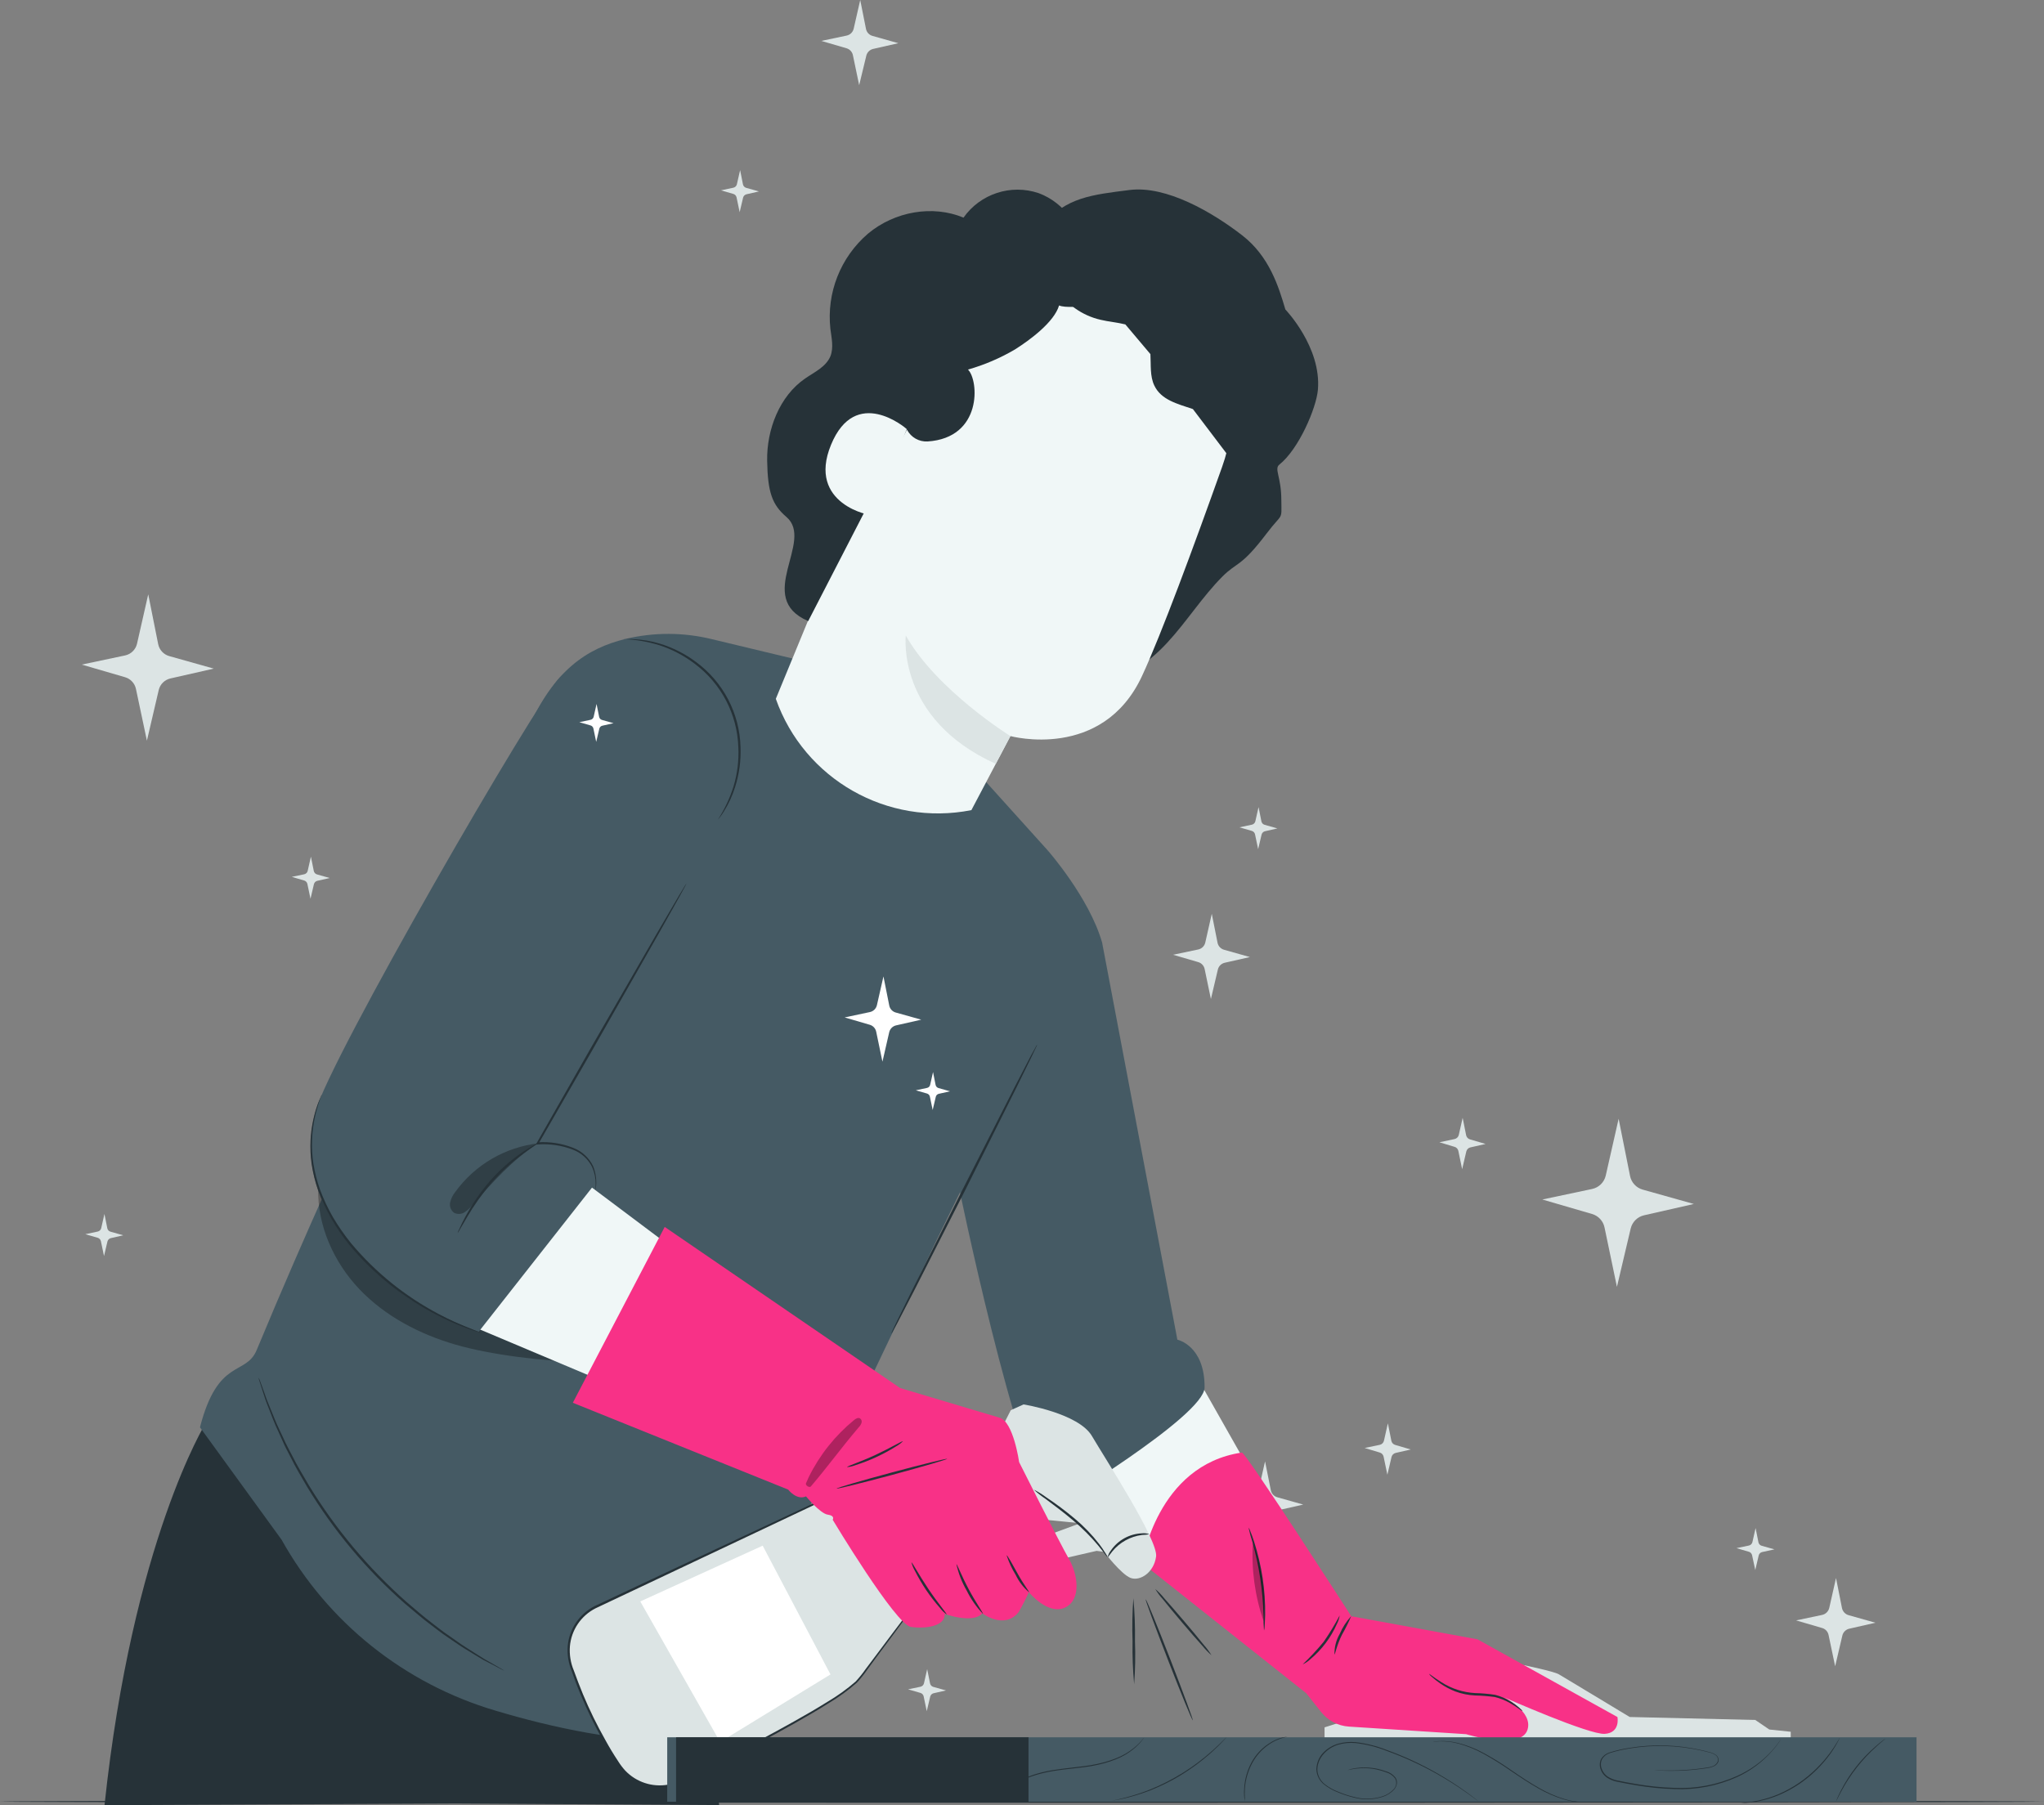 <svg width="317" height="280" viewBox="0 0 317 280" fill="none" xmlns="http://www.w3.org/2000/svg">
<rect x="0" y="0" width="317" height="280" fill="#808080" stroke="none"/>
<path d="M246.909 184.424L239.198 186.055L246.909 188.302C247.89 188.586 248.634 189.388 248.842 190.387L250.767 199.604L252.899 190.564C253.142 189.536 253.95 188.735 254.982 188.501L262.692 186.749L254.768 184.523C253.762 184.242 253 183.419 252.8 182.396L251.03 173.533L249.033 182.339C248.795 183.389 247.965 184.204 246.909 184.424Z" fill="#DCE4E4"/>
<path d="M282.597 250.49L278.554 251.341L282.605 252.525C283.112 252.677 283.493 253.098 283.592 253.617L284.609 258.453L285.724 253.702C285.846 253.16 286.274 252.739 286.819 252.625L290.862 251.703L286.705 250.533C286.177 250.386 285.776 249.956 285.667 249.42L284.744 244.769L283.699 249.391C283.575 249.939 283.147 250.367 282.597 250.49Z" fill="#DCE4E4"/>
<path d="M225.582 176.681L223.237 177.178L225.582 177.887C225.882 177.969 226.11 178.213 226.172 178.518L226.762 181.354L227.408 178.596C227.485 178.283 227.733 178.041 228.048 177.972L230.393 177.44L227.977 176.731C227.673 176.643 227.444 176.394 227.38 176.086L226.84 173.384L226.236 176.064C226.152 176.376 225.899 176.615 225.582 176.681Z" fill="#DCE4E4"/>
<path d="M213.991 224.108L211.639 224.597L213.991 225.306C214.291 225.394 214.518 225.639 214.581 225.944L215.164 228.745L215.81 225.994C215.889 225.681 216.136 225.438 216.45 225.363L218.795 224.831L216.379 224.122C216.074 224.037 215.843 223.787 215.782 223.477L215.242 220.775L214.638 223.455C214.57 223.781 214.317 224.037 213.991 224.108Z" fill="#DCE4E4"/>
<path d="M271.241 239.728L269.308 240.132L271.241 240.699C271.483 240.773 271.667 240.97 271.724 241.216L272.222 243.528L272.755 241.259C272.818 241.004 273.018 240.805 273.274 240.741L275.192 240.323L273.21 239.763C272.958 239.691 272.767 239.486 272.712 239.231L272.272 237.012L271.774 239.217C271.706 239.473 271.5 239.67 271.241 239.728Z" fill="#DCE4E4"/>
<path d="M142.763 261.629L140.83 262.033L142.763 262.593C143.007 262.669 143.191 262.869 143.246 263.118L143.729 265.422L144.262 263.161C144.326 262.906 144.525 262.706 144.781 262.643L146.714 262.203L144.731 261.65C144.483 261.576 144.295 261.372 144.241 261.119L143.793 258.899L143.296 261.104C143.232 261.366 143.026 261.569 142.763 261.629Z" fill="#DCE4E4"/>
<path d="M194.157 127.915L192.224 128.326L194.157 128.886C194.401 128.962 194.585 129.162 194.64 129.411L195.123 131.715L195.656 129.453C195.72 129.198 195.919 128.999 196.175 128.936L198.108 128.496L196.125 127.936C195.874 127.864 195.683 127.659 195.628 127.404L195.187 125.185L194.69 127.39C194.627 127.652 194.42 127.855 194.157 127.915Z" fill="#DCE4E4"/>
<path d="M15.165 191.025L13.232 191.436L15.165 191.996C15.409 192.072 15.594 192.272 15.649 192.521L16.132 194.825L16.665 192.563C16.729 192.306 16.932 192.107 17.191 192.046L19.116 191.606L17.134 191.046C16.882 190.981 16.691 190.777 16.643 190.521L16.196 188.295L15.698 190.5C15.635 190.762 15.428 190.965 15.165 191.025Z" fill="#DCE4E4"/>
<path d="M47.187 135.608L45.254 136.012L47.187 136.579C47.429 136.653 47.613 136.851 47.67 137.097L48.154 139.408L48.687 137.139C48.751 136.882 48.954 136.683 49.213 136.622L51.138 136.189L49.156 135.629C48.907 135.554 48.719 135.35 48.665 135.097L48.218 132.878L47.72 135.083C47.657 135.345 47.45 135.548 47.187 135.608Z" fill="#DCE4E4"/>
<path d="M113.747 29.113L111.821 29.524L113.747 30.084C113.991 30.16 114.175 30.36 114.23 30.609L114.713 32.913L115.246 30.651C115.311 30.394 115.514 30.195 115.772 30.134L117.705 29.694L115.715 29.134C115.467 29.059 115.279 28.855 115.225 28.602L114.784 26.383L114.28 28.588C114.216 28.849 114.01 29.053 113.747 29.113Z" fill="#DCE4E4"/>
<path d="M194.107 232.198L190.199 233.027L194.107 234.162C194.604 234.311 194.98 234.719 195.088 235.225L196.069 239.89L197.149 235.31C197.273 234.791 197.68 234.385 198.201 234.261L202.116 233.375L198.094 232.24C197.587 232.096 197.201 231.684 197.092 231.17L196.196 226.674L195.187 231.141C195.061 231.671 194.641 232.082 194.107 232.198Z" fill="#DCE4E4"/>
<path d="M185.842 147.271L181.934 148.094L185.842 149.235C186.337 149.383 186.713 149.788 186.823 150.292L187.797 154.964L188.877 150.377C189.005 149.858 189.414 149.455 189.936 149.334L193.844 148.448L189.822 147.314C189.316 147.166 188.933 146.752 188.827 146.236L187.932 141.741L186.923 146.208C186.798 146.74 186.378 147.154 185.842 147.271Z" fill="#DCE4E4"/>
<path d="M131.286 5.523L127.377 6.346L131.286 7.487C131.786 7.634 132.165 8.042 132.274 8.551L133.247 13.216L134.356 8.629C134.484 8.11 134.893 7.707 135.415 7.587L139.323 6.7L135.301 5.566C134.797 5.42 134.414 5.008 134.306 4.495L133.411 0L132.394 4.46C132.266 5 131.832 5.416 131.286 5.523Z" fill="#DCE4E4"/>
<path d="M19.394 101.667L12.678 103.085L19.394 105.042C20.252 105.29 20.902 105.991 21.085 106.864L22.784 114.883L24.617 107.027C24.832 106.132 25.537 105.437 26.436 105.233L33.152 103.709L26.244 101.766C25.371 101.518 24.71 100.804 24.532 99.915L22.99 92.187L21.248 99.859C21.034 100.769 20.311 101.474 19.394 101.667Z" fill="#DCE4E4"/>
<path d="M183.433 209.715L193.723 227.88L179.347 242.315L164.288 226.015L183.433 209.715Z" fill="#F0F7F7"/>
<path d="M272.222 266.784L252.743 266.323C252.743 266.323 242.545 260.155 241.742 259.694C240.939 259.233 236.299 258.276 236.299 258.276L205.421 267.925V270.762H277.722V268.613L274.397 268.266L272.222 266.784Z" fill="#DCE4E4"/>
<path d="M192.594 225.306C193.176 225.214 209.564 250.696 209.564 250.696L229.142 254.277L250.846 266.33C250.846 266.33 251.336 268.776 248.884 268.939C246.433 269.102 233.25 263.267 233.25 263.267C233.25 263.267 237.763 265.458 236.903 268.28C235.894 271.591 227.38 268.989 227.38 268.989L209.194 267.812C207.506 267.702 205.943 266.883 204.895 265.557L202.578 262.636L177.123 242.45C177.123 242.45 179.376 227.256 192.594 225.306Z" fill="#F83187"/>
<path d="M221.624 259.637C221.744 259.811 221.89 259.967 222.057 260.098C222.485 260.48 222.938 260.833 223.414 261.154C224.123 261.637 224.883 262.039 225.681 262.353C226.668 262.722 227.706 262.934 228.759 262.984C229.786 263.007 230.811 263.087 231.829 263.225C232.634 263.42 233.409 263.725 234.131 264.132C235.389 264.841 236.036 265.444 236.078 265.394C236.121 265.345 235.957 265.203 235.652 264.926C235.221 264.546 234.757 264.205 234.266 263.905C233.532 263.451 232.735 263.11 231.9 262.891C230.869 262.731 229.83 262.638 228.787 262.615C226.927 262.518 225.124 261.939 223.557 260.934C222.341 260.176 221.666 259.587 221.624 259.637Z" fill="#263238"/>
<path d="M206.963 256.631C207.062 256.631 207.304 255.213 208.107 253.596C208.646 252.647 209.133 251.67 209.564 250.668C208.816 251.486 208.211 252.423 207.773 253.44C207.215 254.409 206.934 255.513 206.963 256.631Z" fill="#263238"/>
<path d="M202.031 258.162C202.465 257.964 202.864 257.696 203.211 257.368C204.98 255.894 206.386 254.033 207.318 251.93C207.541 251.506 207.692 251.049 207.766 250.576C207.021 251.985 206.193 253.349 205.286 254.66C204.273 255.892 203.186 257.062 202.031 258.162Z" fill="#263238"/>
<path d="M196.033 252.908C196.098 252.702 196.131 252.487 196.133 252.27C196.133 251.859 196.204 251.263 196.211 250.526C196.237 248.602 196.106 246.679 195.82 244.776C195.53 242.87 195.09 240.99 194.505 239.153C194.278 238.444 194.072 237.891 193.908 237.508C193.847 237.304 193.753 237.11 193.631 236.934C193.796 237.71 194.002 238.477 194.249 239.231C195.283 242.911 195.853 246.705 195.948 250.526C195.934 251.321 195.962 252.116 196.033 252.908Z" fill="#263238"/>
<g opacity="0.3">
<path d="M194.306 239.281C195.699 243.178 196.263 247.321 195.962 251.448C194.616 247.54 194.053 243.405 194.306 239.281Z" fill="black"/>
</g>
<path d="M111.53 279.986L109.483 263.721L31.93 220.69C31.93 220.69 20.559 239.033 16.21 280L70.703 279.745L111.53 279.986Z" fill="#263238"/>
<path d="M152.598 120.931L162.491 131.907L164.125 153.759L145.094 192.691L123.27 238.522C121.472 242.457 119.66 251.526 120.939 256.68C120.939 256.68 124.492 269.159 106.456 269.989C96.62 270.442 85.307 267.862 77.056 265.401L76.843 265.337C62.733 261.173 50.823 251.655 43.67 238.827L31.013 221.392C33.813 210.523 38.12 213.487 39.818 209.381C48.005 189.663 54.742 175.419 54.742 175.419L81.86 113.082C85.918 103.929 91.035 100.575 96.997 99.107C101.418 98.048 106.029 98.063 110.442 99.15L123.767 102.347L152.598 120.931Z" fill="#455A64"/>
<path d="M163.137 233.821C157.58 227.44 148.569 183.445 148.569 183.445L162.49 131.906C162.49 131.906 168.929 139.217 170.926 146.207L182.595 207.8C182.595 207.8 186.858 208.687 186.816 215.217C186.809 219.613 163.137 233.821 163.137 233.821Z" fill="#455A64"/>
<path d="M138.229 206.878C138.329 206.74 138.417 206.593 138.492 206.439L139.202 205.148L141.683 200.362C143.758 196.271 146.6 190.691 149.734 184.523L157.665 168.634L160.039 163.798C160.302 163.252 160.508 162.813 160.664 162.479C160.748 162.329 160.815 162.17 160.863 162.004C160.762 162.142 160.674 162.289 160.6 162.444L159.889 163.734L157.409 168.52C155.334 172.604 152.492 178.191 149.358 184.367L141.398 200.256L139.025 205.092C138.769 205.638 138.563 206.077 138.399 206.41C138.325 206.559 138.268 206.716 138.229 206.878Z" fill="#263238"/>
<path d="M40.088 213.664C40.125 213.867 40.18 214.066 40.251 214.259L40.791 215.947L41.189 217.166C41.346 217.613 41.538 218.081 41.737 218.584C42.142 219.605 42.554 220.782 43.158 222.023C43.442 222.654 43.741 223.314 44.046 224.001C44.352 224.689 44.757 225.37 45.105 226.093C45.816 227.554 46.711 229.035 47.628 230.617C51.728 237.403 56.85 243.52 62.815 248.753C64.236 249.93 65.522 251.079 66.83 252.036C67.484 252.518 68.088 253.015 68.706 253.454C69.324 253.894 69.928 254.284 70.497 254.681C71.62 255.482 72.707 256.099 73.638 256.68C74.107 256.964 74.54 257.233 74.945 257.467L76.082 258.049L77.653 258.878C77.835 258.979 78.022 259.069 78.214 259.148C78.049 259.021 77.873 258.91 77.689 258.814L76.153 257.921L75.045 257.29C74.64 257.049 74.213 256.765 73.751 256.475C72.835 255.879 71.762 255.248 70.653 254.433L68.883 253.192C68.272 252.759 67.668 252.263 67.029 251.774C65.728 250.809 64.435 249.647 63.049 248.484C57.136 243.249 52.038 237.162 47.926 230.425C47.01 228.858 46.107 227.383 45.389 225.937C45.02 225.228 44.636 224.519 44.316 223.86L43.4 221.903C42.795 220.669 42.362 219.506 41.943 218.499C41.737 217.989 41.538 217.521 41.367 217.081L40.941 215.876L40.337 214.21C40.267 214.022 40.183 213.84 40.088 213.664V213.664Z" fill="#263238"/>
<g opacity="0.3">
<path d="M90.196 211.253C84.397 211.147 76.21 210.183 70.639 208.566C65.067 206.949 59.737 204.163 55.751 199.98C51.764 195.796 49.184 190.053 49.355 184.303C52.631 191.401 59.027 197.867 66.297 201.54C68.72 202.766 73.09 204.907 73.588 204.269L90.196 211.253Z" fill="black"/>
</g>
<path d="M115.424 202.185C114.415 201.072 89.62 182.573 89.62 182.573L69.289 204.05L103.471 218.457L115.424 202.185Z" fill="#F0F7F7"/>
<path d="M74.206 206.609C69.63 204.766 65.209 202.816 62.21 200.512C47.997 189.571 47.059 179.702 48.907 172.484C50.932 164.543 83.26 108.672 86.827 105.077C90.395 101.482 101.666 95.725 112.93 108.551C119.467 116.003 106.47 137.004 106.47 137.004L83.374 177.334C89.876 176.235 92.847 182.892 92.847 182.892L74.206 206.609Z" fill="#455A64"/>
<path d="M92.356 184.615C92.381 184.537 92.397 184.456 92.406 184.374C92.571 183.215 92.434 182.033 92.008 180.942C91.386 179.61 90.27 178.57 88.895 178.043C87.139 177.349 85.251 177.056 83.367 177.185L83.509 177.412C85.868 173.32 88.682 168.414 91.717 163.146L102.213 144.711L105.361 139.103C105.709 138.458 105.986 137.947 106.2 137.565C106.3 137.388 106.39 137.206 106.47 137.019C106.342 137.178 106.231 137.349 106.136 137.529C105.908 137.898 105.61 138.401 105.233 139.032L101.986 144.584C99.257 149.313 95.526 155.808 91.39 162.976L83.246 177.277L83.103 177.518H83.388C85.227 177.383 87.073 177.651 88.796 178.305C90.127 178.792 91.219 179.772 91.844 181.042C92.21 181.873 92.391 182.772 92.377 183.679C92.377 184.31 92.335 184.615 92.356 184.615Z" fill="#263238"/>
<path d="M49.916 169.768C49.831 169.915 49.759 170.069 49.703 170.229C49.582 170.534 49.362 170.981 49.17 171.583C48.59 173.279 48.251 175.048 48.161 176.837C48.099 178.076 48.154 179.317 48.324 180.545C48.539 181.951 48.881 183.335 49.348 184.679C49.884 186.15 50.545 187.574 51.323 188.933C52.166 190.387 53.116 191.776 54.166 193.088C57.959 197.638 62.64 201.37 67.924 204.057C69.51 204.882 71.154 205.593 72.842 206.184C73.439 206.411 73.915 206.538 74.228 206.637C74.389 206.696 74.556 206.739 74.725 206.765C74.574 206.686 74.418 206.62 74.256 206.567C73.943 206.446 73.474 206.297 72.892 206.049C71.234 205.402 69.616 204.658 68.045 203.823C62.839 201.084 58.221 197.355 54.45 192.847C53.404 191.552 52.454 190.182 51.608 188.749C50.839 187.403 50.18 185.997 49.639 184.544C49.171 183.222 48.824 181.859 48.602 180.475C48.418 179.269 48.349 178.049 48.395 176.83C48.46 175.057 48.756 173.301 49.277 171.605C49.447 171.002 49.646 170.548 49.739 170.229C49.816 170.083 49.876 169.929 49.916 169.768Z" fill="#263238"/>
<g opacity="0.3">
<path d="M83.551 177.333C78.353 177.919 73.645 180.67 70.589 184.906C70.21 185.379 69.943 185.932 69.807 186.522C69.686 187.129 69.927 187.75 70.425 188.118C70.936 188.378 71.546 188.351 72.032 188.047C72.501 187.739 72.918 187.358 73.268 186.919C76.53 183.233 79.302 180.106 83.374 177.333" fill="black"/>
</g>
<path d="M70.966 191.273C71.023 191.273 71.499 190.351 72.387 188.876C73.507 186.954 74.799 185.136 76.246 183.445C77.713 181.775 79.357 180.268 81.149 178.95C82.521 177.936 83.438 177.39 83.402 177.333C83.166 177.418 82.94 177.527 82.727 177.66C82.301 177.887 81.711 178.255 80.993 178.737C79.136 180.009 77.448 181.51 75.969 183.204C74.498 184.906 73.22 186.766 72.16 188.749C71.754 189.507 71.449 190.131 71.264 190.571C71.135 190.791 71.035 191.027 70.966 191.273Z" fill="#263238"/>
<path d="M96.691 99.129C98.597 99.2 100.485 99.524 102.305 100.093C104.269 100.738 106.109 101.708 107.749 102.964C111.854 106.027 114.341 110.786 114.507 115.897C114.608 117.955 114.356 120.015 113.761 121.987C113.191 123.805 112.375 125.536 111.338 127.135C111.338 127.135 111.437 127.036 111.594 126.83C111.828 126.527 112.046 126.213 112.247 125.887C113 124.696 113.593 123.411 114.01 122.065C114.647 120.069 114.931 117.977 114.848 115.883C114.712 110.659 112.169 105.791 107.955 102.688C106.275 101.429 104.391 100.47 102.383 99.852C101.037 99.437 99.642 99.199 98.233 99.143C97.736 99.1 97.352 99.143 97.089 99.143C96.957 99.123 96.824 99.118 96.691 99.129Z" fill="#263238"/>
<path d="M155.874 220.471L156.755 218.741L158.745 217.84C158.745 217.84 167.273 219.209 169.348 222.747C171.423 226.285 179.638 238.912 179.297 241.429C178.956 243.946 176.796 245.293 175.346 244.755C173.896 244.216 171.217 240.706 171.217 240.706L170.073 240.557L156.571 243.656L154.965 240.89L167.543 236.268L160.7 235.594L154.709 229.213L155.874 220.471Z" fill="#DCE4E4"/>
<path d="M143.068 241.819C143.879 244.189 143.458 246.805 141.946 248.803C139.728 251.717 136.424 256.29 133.311 260.36C130.881 263.529 114.521 271.924 105.681 276.313C102.251 278.024 98.08 276.899 95.981 273.697C92.836 268.921 90.336 263.753 88.547 258.325C87.371 254.713 89.07 250.792 92.513 249.172L130.568 231.262C132.513 230.345 134.758 230.3 136.739 231.136C138.719 231.973 140.249 233.612 140.943 235.644L143.068 241.819Z" fill="#DCE4E4"/>
<path d="M143.068 241.819C143.068 241.819 143.068 241.684 142.962 241.436L142.599 240.323C142.272 239.337 141.789 237.905 141.178 236.069C140.874 235.018 140.362 234.039 139.671 233.19C138.838 232.18 137.755 231.403 136.53 230.936C135.122 230.394 133.584 230.278 132.11 230.602C131.317 230.808 130.55 231.1 129.822 231.474L127.512 232.552L105.333 242.953L92.235 249.115C89.856 250.323 88.27 252.672 88.043 255.326C87.945 256.654 88.159 257.987 88.668 259.218C89.101 260.466 89.563 261.707 90.089 262.934C91.102 265.363 92.258 267.73 93.55 270.024C94.19 271.154 94.858 272.255 95.554 273.328C95.894 273.878 96.284 274.395 96.72 274.874C98.977 277.23 102.473 277.922 105.461 276.604C107.649 275.554 109.725 274.477 111.792 273.427C115.9 271.3 119.773 269.265 123.341 267.245C125.131 266.238 126.844 265.238 128.45 264.217C130.031 263.283 131.52 262.203 132.899 260.991C133.476 260.361 134.01 259.693 134.498 258.992C134.988 258.325 135.471 257.673 135.919 257.049C136.85 255.787 137.738 254.596 138.563 253.504C139.387 252.412 140.147 251.377 140.858 250.405C141.535 249.557 142.15 248.661 142.699 247.725C143.386 246.373 143.646 244.846 143.445 243.343C143.391 242.822 143.262 242.311 143.061 241.826C143.061 241.826 143.061 241.954 143.161 242.209C143.259 242.584 143.33 242.965 143.374 243.351C143.541 244.835 143.261 246.336 142.571 247.661C142.017 248.584 141.397 249.465 140.716 250.299L138.392 253.376L135.734 256.921L134.277 258.857C133.796 259.55 133.266 260.208 132.693 260.828C131.323 262.018 129.846 263.079 128.28 263.997C126.674 265.004 124.961 265.997 123.17 266.996C119.617 269.003 115.722 271.045 111.622 273.144C109.568 274.179 107.458 275.271 105.297 276.306C103.054 277.294 100.465 277.105 98.39 275.802C97.87 275.475 97.392 275.084 96.968 274.64C96.549 274.179 96.174 273.68 95.846 273.151C95.135 272.08 94.495 271.024 93.863 269.861C92.575 267.582 91.424 265.228 90.416 262.813C89.904 261.594 89.45 260.36 88.995 259.119C88.496 257.937 88.287 256.654 88.384 255.376C88.597 252.849 90.105 250.612 92.37 249.462L105.446 243.28L127.597 232.807L129.9 231.715C130.61 231.348 131.358 231.058 132.131 230.85C133.552 230.535 135.034 230.641 136.395 231.155C137.592 231.601 138.652 232.348 139.472 233.325C140.159 234.161 140.671 235.125 140.979 236.161C141.619 237.99 142.123 239.408 142.464 240.415C142.635 240.883 142.763 241.252 142.862 241.514C142.962 241.776 143.068 241.819 143.068 241.819Z" fill="#263238"/>
<path d="M158.056 226.795C158.056 226.795 157.182 220.541 155.043 219.91C152.904 219.279 139.586 215.295 139.586 215.295L103.087 190.309L88.838 217.585L122.239 231.056C122.239 231.056 123.547 232.765 125.003 232.105C125.003 232.105 127.214 234.786 128.386 234.942C129.559 235.098 129.139 235.729 129.139 235.729C129.139 235.729 138.925 252.036 141.277 252.355C143.63 252.674 146.593 252.235 146.508 250.334C146.508 250.334 150.914 251.93 152.335 250.242C152.335 250.242 155.753 252.837 157.978 250.058C158.559 249.053 159.088 248.019 159.562 246.959C159.562 246.959 162.519 250.611 165.191 249.342C167.735 248.129 167.166 244.201 165.773 241.798C164.381 239.394 158.056 226.795 158.056 226.795Z" fill="#F83187"/>
<path d="M171.786 241.557C171.843 241.557 172.049 241.195 172.496 240.649C173.647 239.237 175.299 238.321 177.109 238.09C177.492 238.081 177.875 238.043 178.253 237.976C177.881 237.838 177.481 237.789 177.087 237.834C175.155 237.919 173.375 238.907 172.283 240.5C172.036 240.808 171.866 241.17 171.786 241.557Z" fill="#263238"/>
<path d="M160.344 231.063C160.903 231.582 161.501 232.057 162.135 232.481C163.258 233.325 164.821 234.467 166.449 235.849C167.844 237.023 169.136 238.316 170.307 239.713C171.196 240.791 171.665 241.514 171.729 241.486C171.666 241.288 171.573 241.101 171.452 240.933C171.167 240.453 170.854 239.992 170.514 239.55C169.391 238.09 168.111 236.756 166.697 235.573C165.291 234.391 163.82 233.287 162.291 232.269C161.678 231.812 161.027 231.408 160.344 231.063V231.063Z" fill="#263238"/>
<path d="M128.798 259.722L118.281 239.749L99.299 248.399L111.679 270.201L128.798 259.722Z" fill="white"/>
<path d="M141.356 242.344C141.475 242.809 141.659 243.255 141.903 243.67C142.426 244.704 143.012 245.706 143.658 246.669C144.309 247.63 145.022 248.549 145.79 249.42C146.081 249.805 146.428 250.145 146.821 250.427C146.906 250.356 145.477 248.697 143.978 246.463C142.479 244.23 141.462 242.294 141.356 242.344Z" fill="#263238"/>
<path d="M148.327 242.62C148.644 244.061 149.183 245.443 149.926 246.719C150.575 248.043 151.423 249.26 152.442 250.327C152.534 250.257 151.39 248.661 150.253 246.541C149.116 244.421 148.434 242.585 148.327 242.62Z" fill="#263238"/>
<path d="M156.116 241.252C156.467 242.323 156.944 243.349 157.537 244.308C158.027 245.332 158.726 246.243 159.591 246.981C159.662 246.91 158.738 245.747 157.857 244.145C156.976 242.542 156.222 241.195 156.116 241.252Z" fill="#263238"/>
<path d="M129.751 230.893C129.751 230.992 133.638 230.042 138.378 228.766C143.118 227.49 146.906 226.37 146.906 226.277C146.906 226.185 143.019 227.128 138.278 228.405C133.538 229.681 129.722 230.794 129.751 230.893Z" fill="#263238"/>
<path d="M131.371 227.561C131.842 227.523 132.305 227.413 132.742 227.235C133.825 226.893 134.884 226.481 135.912 226.001C136.942 225.525 137.942 224.986 138.904 224.384C139.32 224.163 139.701 223.881 140.034 223.548C139.977 223.455 138.143 224.569 135.77 225.675C133.396 226.781 131.342 227.419 131.371 227.561Z" fill="#263238"/>
<g opacity="0.3">
<path d="M125.011 230.042C125.174 229.73 125.281 229.411 125.437 229.092C127.115 225.691 129.502 222.686 132.437 220.279C132.707 220.059 133.069 219.832 133.375 220.002C133.608 220.156 133.705 220.449 133.609 220.711C133.523 220.963 133.379 221.191 133.19 221.378C130.539 224.483 128.407 227.454 125.757 230.56C125.558 230.822 124.833 230.397 125.011 230.042Z" fill="black"/>
</g>
<path d="M187.889 256.744C187.544 256.181 187.15 255.649 186.709 255.156C185.949 254.206 184.876 252.908 183.668 251.49C182.46 250.072 181.358 248.803 180.548 247.896C180.136 247.379 179.674 246.904 179.169 246.478C179.511 247.043 179.906 247.575 180.349 248.066C181.11 249.016 182.183 250.313 183.384 251.731C184.585 253.149 185.693 254.419 186.51 255.319C186.926 255.834 187.388 256.311 187.889 256.744Z" fill="#263238"/>
<path d="M184.99 266.84C185.082 266.84 183.518 262.586 181.5 257.382C179.482 252.178 177.769 248.016 177.677 248.058C177.585 248.101 179.141 252.313 181.159 257.517C183.177 262.721 184.89 266.883 184.99 266.84Z" fill="#263238"/>
<path d="M175.893 261.253C176.06 259.031 176.103 256.801 176.021 254.575C176.06 252.345 175.977 250.116 175.773 247.896C175.606 250.118 175.563 252.348 175.645 254.575C175.606 256.804 175.689 259.033 175.893 261.253Z" fill="#263238"/>
<path d="M198.719 77.567C198.719 73.958 197.568 72.739 198.414 72.065C201.441 69.647 204.142 63.294 204.39 60.472C204.966 53.836 199.345 48.001 199.345 48.001C198.3 44.456 196.857 39.755 192.636 36.493C188.06 32.948 180.889 28.737 175.154 29.474C169.419 30.211 165.276 30.566 161.609 35.026L169.618 105.871C174.067 105.736 178.025 102.936 181.045 99.667C184.066 96.399 186.453 92.577 189.573 89.436C191.918 87.089 192.416 88.053 196.452 82.729C198.968 79.418 198.755 80.878 198.719 77.567Z" fill="#263238"/>
<path d="M141.938 55.935C146.956 41.584 159.513 32.537 173.747 37.94L175.033 38.521C187.982 44.321 194.294 59.07 189.538 72.412C185.125 84.82 180.086 98.462 177.116 104.85C170.968 118.073 156.706 114.174 156.706 114.174L150.651 125.66C137.644 128.233 124.719 120.876 120.32 108.395L141.938 55.935Z" fill="#F0F7F7"/>
<path d="M161.609 35.026C162.064 34.848 162.533 34.671 163.03 34.508C166.996 33.09 171.452 32.31 174.863 34.6C176.824 35.912 178.075 38.067 179.958 39.5C182.502 41.435 185.885 41.846 188.685 43.392C192.083 45.305 194.346 48.738 194.761 52.609C195.052 55.573 194.264 58.778 195.656 61.401C196.303 62.621 198.499 63.472 199.259 64.613C199.259 64.613 200.617 74.256 193.205 73.83L192.274 73.043L185.004 63.45C182.58 62.635 180.086 62.032 179.027 59.813C178.317 58.345 178.515 56.573 178.416 54.928L174.529 50.319C173.299 50.014 171.942 49.901 170.72 49.61C167.795 48.95 165.265 47.13 163.713 44.571C162.161 42.011 161.719 38.931 162.49 36.04L161.609 35.026Z" fill="#263238"/>
<path d="M173.79 46.086C172.155 44.753 168.858 41.924 168.552 39.882C167.884 35.451 165.084 31.424 161.076 29.956C156.779 28.507 152.038 30.054 149.429 33.757C144.681 31.771 138.769 32.764 134.604 36.252C130.344 39.914 128.166 45.437 128.784 51.014C128.962 52.432 129.317 53.907 128.784 55.268C128.074 56.927 126.318 57.707 124.869 58.707C120.91 61.422 118.892 66.613 118.977 71.469C119.062 76.326 119.73 78.276 121.969 80.19C126.361 83.948 116.909 92.726 125.345 96.335L140.652 66.641L140.688 66.698C141.306 67.849 142.535 68.542 143.843 68.477C152.371 67.931 151.823 59.005 150.125 57.324C152.671 56.598 155.114 55.552 157.395 54.212C159.648 52.794 163.471 50 164.253 47.377C165.987 48.178 174.507 46.668 173.79 46.086Z" fill="#263238"/>
<path d="M140.631 66.563C140.446 66.364 132.686 59.763 128.884 68.988C125.082 78.212 135.152 80.112 135.28 79.857C135.408 79.602 140.631 66.563 140.631 66.563Z" fill="#F0F7F7"/>
<path d="M156.706 114.174C156.706 114.174 145.271 107.084 140.475 98.575C140.475 98.575 138.975 111.501 154.425 118.478L156.706 114.174Z" fill="#DCE4E4"/>
<path d="M134.896 156.985L130.994 157.814L134.903 158.956C135.398 159.104 135.774 159.508 135.884 160.012L136.857 164.678L137.909 160.097C138.035 159.576 138.444 159.17 138.968 159.048L142.876 158.162L138.854 157.034C138.365 156.871 138.003 156.455 137.909 155.95L137.014 151.454L135.997 155.921C135.87 156.46 135.44 156.875 134.896 156.985Z" fill="white"/>
<path d="M143.772 168.747L142.031 169.116L143.772 169.62C143.994 169.686 144.163 169.868 144.212 170.095L144.646 172.172L145.129 170.13C145.181 169.896 145.364 169.714 145.598 169.662L147.339 169.272L145.549 168.769C145.322 168.702 145.151 168.517 145.101 168.287L144.703 166.287L144.255 168.272C144.202 168.512 144.013 168.698 143.772 168.747Z" fill="white"/>
<path d="M91.589 111.65L89.848 112.018L91.589 112.522C91.811 112.589 91.98 112.77 92.029 112.997L92.463 115.074L92.946 113.032C92.998 112.799 93.181 112.616 93.415 112.564L95.156 112.174L93.365 111.671C93.137 111.607 92.965 111.421 92.918 111.189L92.52 109.189L92.072 111.175C92.019 111.414 91.829 111.6 91.589 111.65Z" fill="white"/>
<path d="M0 279.447C0 279.546 70.973 279.631 158.475 279.631C245.978 279.631 317 279.546 317 279.447C317 279.348 246.042 279.263 158.475 279.263C70.909 279.263 0 279.319 0 279.447Z" fill="#263238"/>
<rect width="193.752" height="9.997" transform="matrix(-1 0 0 1 297.23 269.471)" fill="#455A64"/>
<rect width="54.663" height="9.997" transform="matrix(-1 0 0 1 159.513 269.471)" fill="#263238"/>
<path d="M284.722 279.475C284.807 279.334 284.883 279.187 284.95 279.036C285.092 278.752 285.298 278.327 285.568 277.838C286.961 275.222 288.806 272.872 291.019 270.896C291.445 270.513 291.793 270.187 292.035 270.01C292.17 269.913 292.294 269.802 292.404 269.677C292.263 269.765 292.128 269.862 291.999 269.967C291.743 270.152 291.381 270.443 290.955 270.818C288.689 272.761 286.827 275.129 285.475 277.788C285.22 278.298 285.021 278.717 284.9 279.015C284.83 279.164 284.771 279.318 284.722 279.475Z" fill="#263238"/>
<path d="M270.047 279.653C271.003 279.661 271.956 279.563 272.89 279.362C273.876 279.152 274.842 278.856 275.775 278.476C276.932 277.992 278.039 277.396 279.08 276.696C280.961 275.407 282.601 273.799 283.926 271.946C284.468 271.182 284.944 270.373 285.348 269.528C285.348 269.528 285.305 269.585 285.241 269.691C285.177 269.797 285.056 269.996 284.95 270.173C284.603 270.762 284.225 271.332 283.82 271.882C282.479 273.704 280.841 275.289 278.973 276.568C277.943 277.265 276.849 277.861 275.704 278.348C274.767 278.736 273.796 279.04 272.805 279.256C272.425 279.346 272.041 279.417 271.653 279.468C271.362 279.522 271.068 279.558 270.772 279.575L270.218 279.624L270.047 279.653Z" fill="#263238"/>
<path d="M256.495 274.562C256.495 274.562 257.369 274.661 258.961 274.675C259.757 274.675 260.731 274.675 261.861 274.583C262.422 274.541 263.026 274.484 263.666 274.406L264.646 274.271C264.995 274.236 265.337 274.152 265.663 274.023C266.018 273.907 266.311 273.651 266.473 273.314C266.608 272.92 266.477 272.483 266.146 272.229C265.819 271.991 265.442 271.829 265.044 271.754C264.654 271.648 264.256 271.541 263.843 271.456C260.17 270.62 256.368 270.506 252.651 271.123C251.616 271.283 250.594 271.52 249.595 271.832C249.067 271.999 248.616 272.349 248.323 272.818C248.067 273.323 248.038 273.914 248.245 274.441C248.424 274.971 248.774 275.427 249.24 275.739C249.694 276.033 250.201 276.24 250.732 276.349C251.769 276.576 252.793 276.753 253.802 276.923C255.747 277.254 257.713 277.448 259.686 277.504C263.037 277.651 266.375 277.008 269.429 275.625C271.482 274.681 273.315 273.319 274.809 271.627C275.214 271.181 275.586 270.707 275.924 270.209C276.159 269.854 276.273 269.67 276.273 269.67C276.273 269.67 276.138 269.847 275.903 270.187C275.555 270.684 275.176 271.158 274.766 271.605C273.256 273.252 271.422 274.572 269.379 275.484C266.335 276.845 263.012 277.474 259.679 277.32C257.716 277.257 255.759 277.061 253.823 276.732C252.814 276.561 251.784 276.377 250.76 276.157C250.255 276.049 249.773 275.849 249.339 275.569C248.902 275.271 248.573 274.841 248.401 274.342C248.212 273.853 248.241 273.306 248.479 272.839C248.751 272.397 249.176 272.069 249.673 271.917C250.664 271.609 251.676 271.372 252.7 271.208C256.398 270.6 260.179 270.705 263.836 271.52C264.248 271.605 264.646 271.712 265.03 271.811C265.416 271.879 265.78 272.035 266.096 272.265C266.386 272.49 266.505 272.872 266.395 273.222C266.261 273.542 266.005 273.797 265.684 273.931C265.365 274.056 265.03 274.137 264.689 274.172L263.708 274.314C263.076 274.392 262.472 274.456 261.91 274.498C260.788 274.59 259.779 274.619 259.018 274.619C258.258 274.619 257.597 274.619 257.192 274.583L256.495 274.562Z" fill="#263238"/>
<path d="M222.192 270.152H222.462C222.64 270.152 222.896 270.095 223.23 270.102C224.171 270.076 225.11 270.181 226.022 270.414C227.376 270.766 228.681 271.28 229.91 271.946C231.414 272.767 232.87 273.671 234.273 274.654C235.78 275.682 237.229 276.646 238.615 277.419C239.836 278.122 241.133 278.684 242.481 279.093C243.39 279.369 244.332 279.519 245.281 279.539C245.627 279.551 245.974 279.54 246.319 279.504H246.049C245.793 279.517 245.537 279.517 245.281 279.504C244.34 279.461 243.408 279.297 242.51 279.015C241.177 278.593 239.895 278.027 238.686 277.327C237.308 276.547 235.844 275.583 234.358 274.555C232.951 273.567 231.487 272.663 229.974 271.846C228.735 271.18 227.417 270.672 226.051 270.336C225.121 270.112 224.164 270.021 223.208 270.067C222.868 270.073 222.529 270.101 222.192 270.152Z" fill="#263238"/>
<path d="M208.974 274.576L209.507 274.463C210.017 274.357 210.535 274.293 211.056 274.271C211.879 274.227 212.703 274.294 213.508 274.47C214.012 274.576 214.506 274.723 214.986 274.909C215.534 275.066 216.016 275.397 216.358 275.852C216.668 276.406 216.572 277.098 216.123 277.547C215.656 278.046 215.069 278.417 214.418 278.624C212.973 279.09 211.424 279.122 209.962 278.717C209.165 278.527 208.385 278.271 207.631 277.951C206.829 277.66 206.08 277.241 205.414 276.71C204.729 276.155 204.324 275.328 204.305 274.448C204.335 273.545 204.694 272.683 205.314 272.023C205.926 271.349 206.713 270.858 207.588 270.605C208.438 270.368 209.324 270.286 210.203 270.364C211.871 270.555 213.505 270.965 215.064 271.584C217.741 272.548 220.332 273.734 222.81 275.129C224.48 276.07 226.098 277.1 227.657 278.213C228.211 278.61 228.631 278.922 228.915 279.135C229.199 279.348 229.363 279.461 229.363 279.461C229.363 279.461 228.787 278.972 227.693 278.164C226.14 277.034 224.527 275.99 222.86 275.037C220.386 273.623 217.794 272.425 215.114 271.456C213.544 270.831 211.897 270.416 210.218 270.223C209.32 270.144 208.415 270.226 207.546 270.464C206.65 270.717 205.84 271.207 205.2 271.882C204.555 272.568 204.184 273.465 204.156 274.406C204.177 275.328 204.603 276.193 205.321 276.774C205.999 277.315 206.76 277.743 207.574 278.043C208.337 278.359 209.123 278.615 209.926 278.809C211.416 279.213 212.991 279.176 214.46 278.702C215.129 278.484 215.731 278.098 216.208 277.582C216.431 277.327 216.579 277.015 216.635 276.682C216.684 276.359 216.616 276.03 216.443 275.753C216.089 275.281 215.59 274.937 215.022 274.774C214.536 274.593 214.037 274.448 213.529 274.342C212.718 274.179 211.889 274.12 211.063 274.165C210.539 274.194 210.018 274.27 209.507 274.392C209.123 274.519 208.974 274.576 208.974 274.576Z" fill="#263238"/>
<path d="M193.063 279.412C193.063 279.412 193.063 279.227 193.063 278.894C193.033 278.422 193.033 277.948 193.063 277.476C193.165 275.921 193.635 274.412 194.434 273.073C195.248 271.742 196.427 270.672 197.831 269.989C198.419 269.721 199.034 269.517 199.665 269.379C199.014 269.437 198.379 269.61 197.788 269.889C196.346 270.56 195.135 271.64 194.306 272.995C193.493 274.352 193.029 275.889 192.956 277.469C192.906 278.118 192.942 278.771 193.063 279.412Z" fill="#263238"/>
<path d="M172.354 279.319C173.362 279.182 174.359 278.976 175.339 278.702C176.407 278.416 177.458 278.07 178.487 277.667C179.74 277.158 180.962 276.576 182.147 275.923C184.288 274.714 186.286 273.268 188.102 271.612C188.813 270.974 189.339 270.435 189.694 270.045L190.106 269.599C190.199 269.499 190.241 269.443 190.241 269.443C190.241 269.443 190.184 269.485 190.085 269.584L189.651 270.01C189.289 270.386 188.735 270.91 188.038 271.534C185.202 274.079 181.947 276.115 178.416 277.554C177.395 277.962 176.354 278.317 175.296 278.617C174.394 278.873 173.648 279.05 173.164 279.156L172.567 279.277C172.495 279.282 172.423 279.296 172.354 279.319Z" fill="#263238"/>
<path d="M157.807 276.526L158.006 276.434C158.134 276.37 158.305 276.256 158.553 276.143C159.24 275.809 159.953 275.531 160.685 275.313C161.769 274.992 162.876 274.755 163.997 274.604C165.255 274.42 166.655 274.3 168.119 274.108C171.047 273.747 173.662 272.874 175.225 271.719C175.855 271.284 176.428 270.772 176.931 270.194C177.272 269.776 177.435 269.528 177.435 269.528C177.435 269.528 177.378 269.577 177.286 269.684C177.194 269.79 177.073 269.96 176.888 270.159C176.372 270.716 175.793 271.211 175.161 271.634C173.591 272.754 171.004 273.598 168.055 273.959C166.598 274.151 165.212 274.278 163.933 274.47C162.809 274.616 161.699 274.853 160.614 275.179C159.878 275.405 159.164 275.699 158.482 276.058C158.077 276.356 157.807 276.526 157.807 276.526Z" fill="#263238"/>
</svg>
